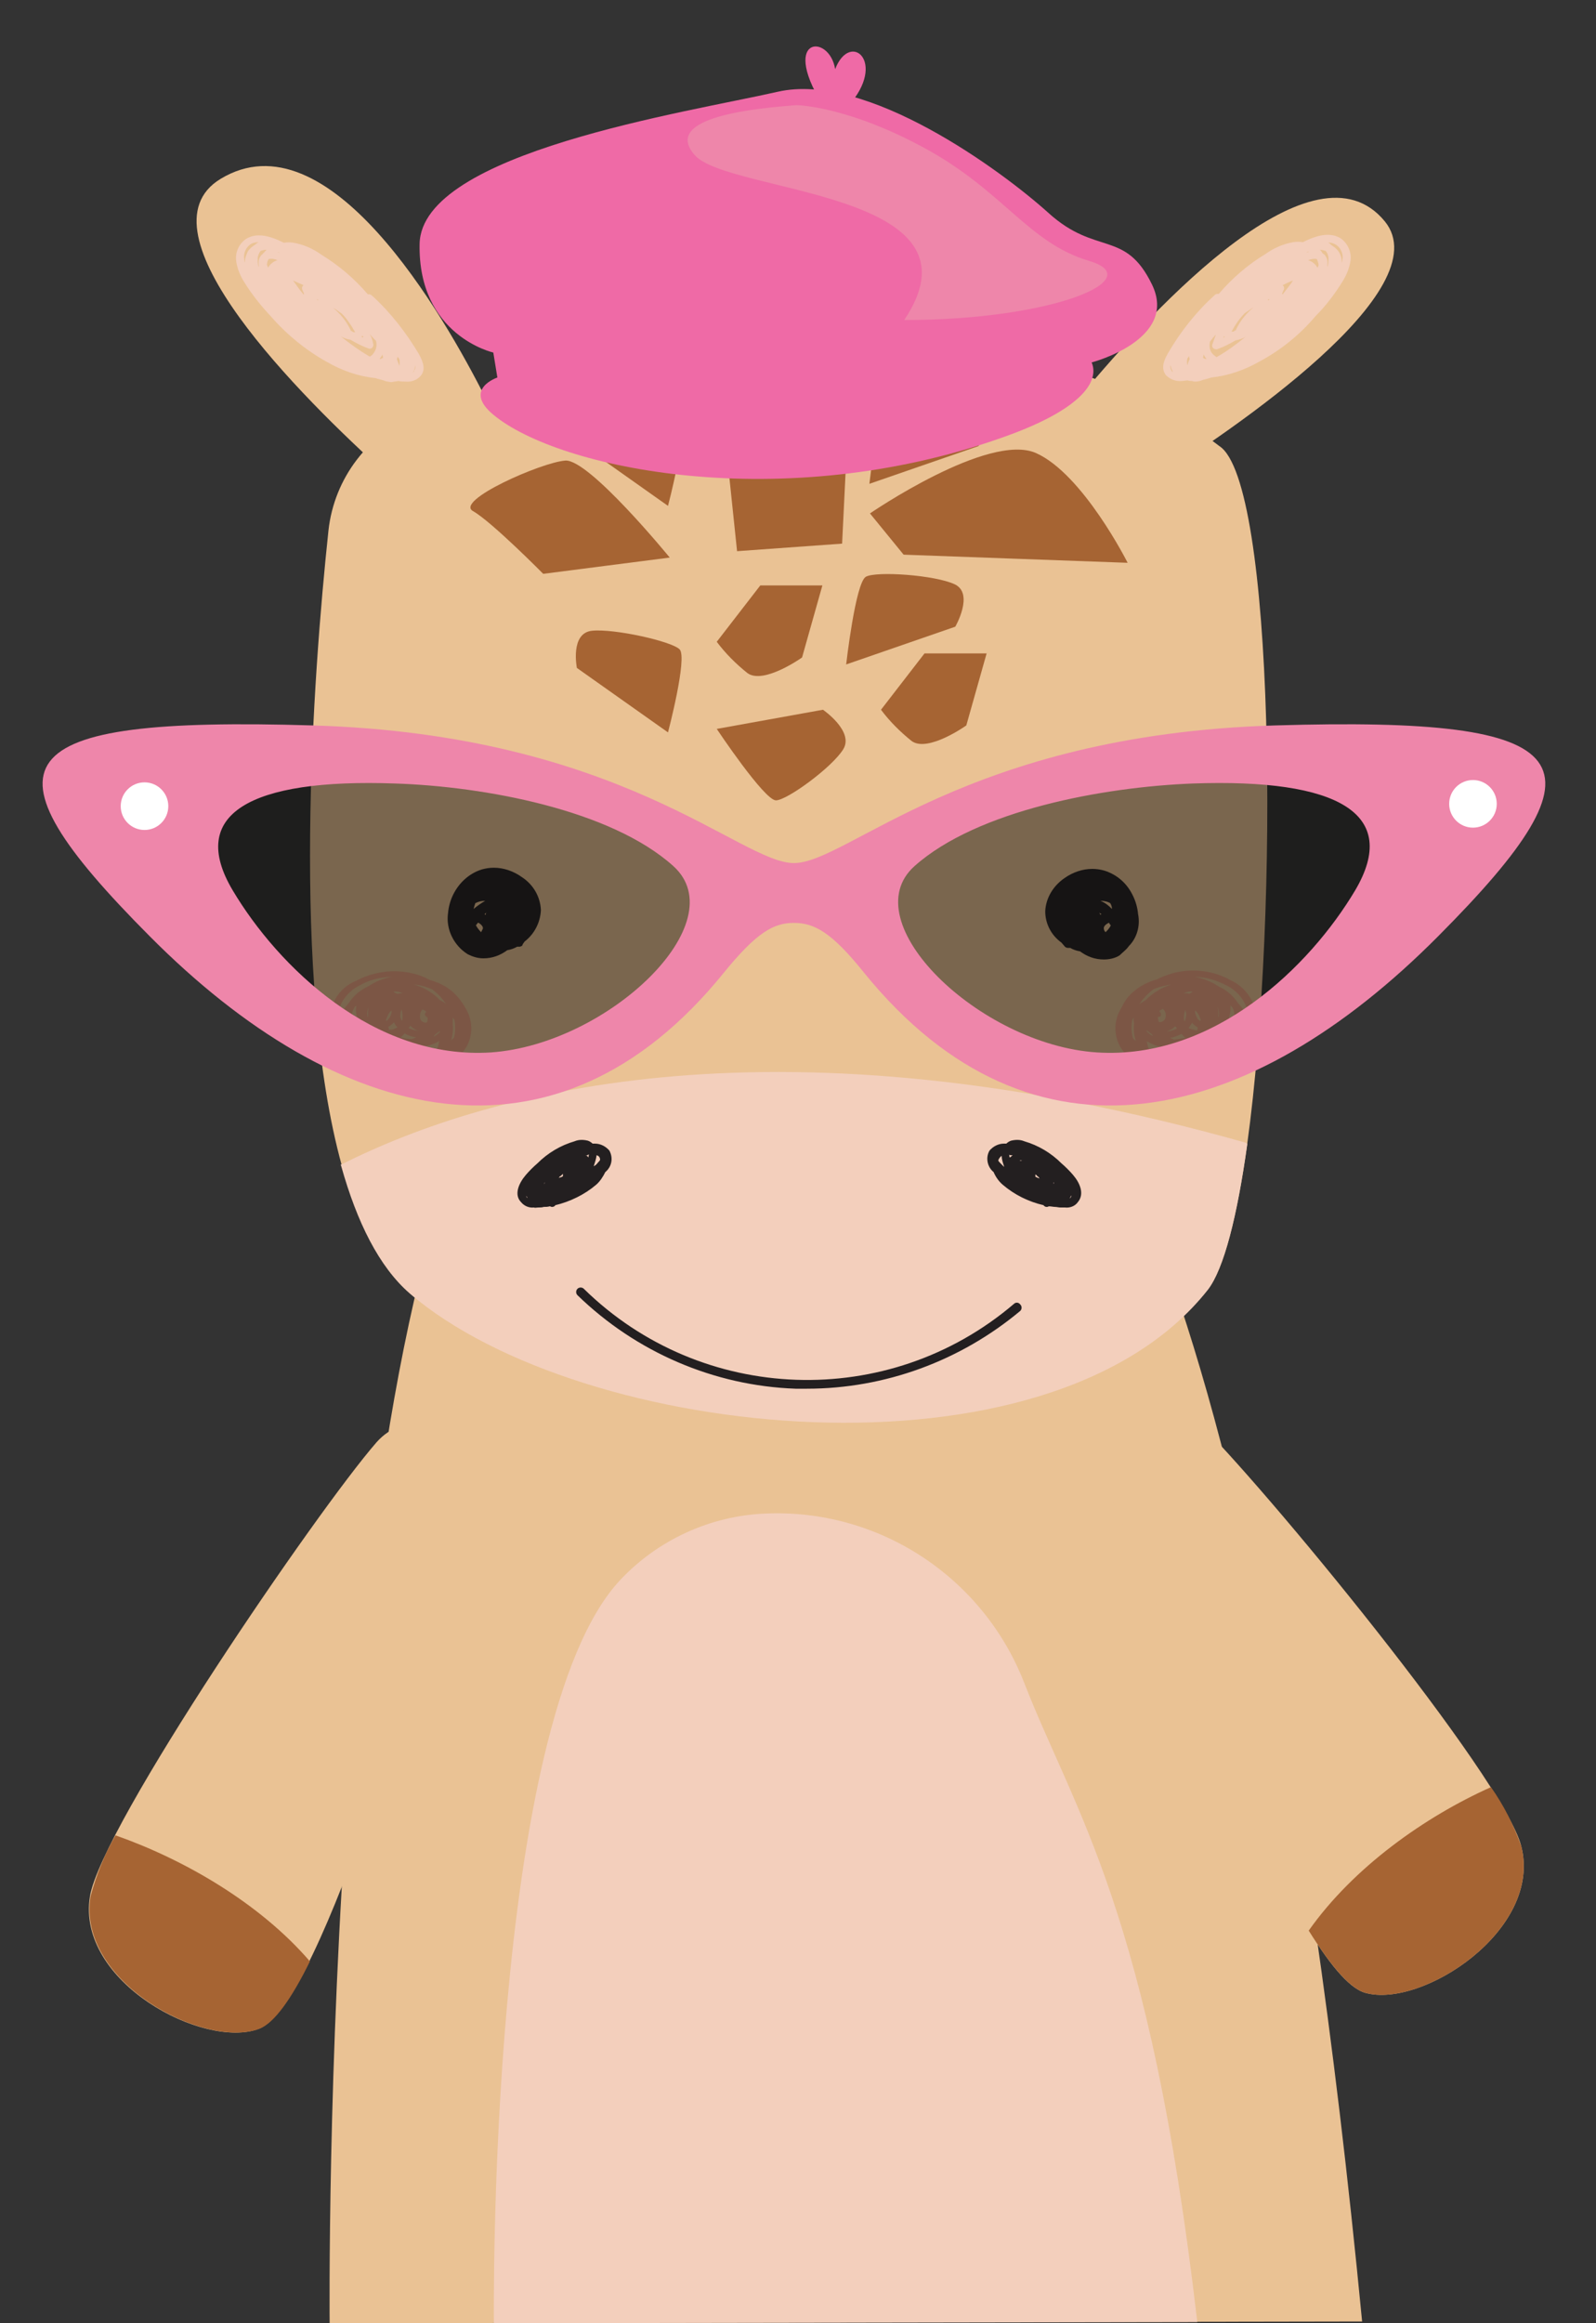 <?xml version="1.0" encoding="utf-8"?>
<!-- Generator: Adobe Illustrator 21.0.0, SVG Export Plug-In . SVG Version: 6.00 Build 0)  -->
<svg version="1.1" id="Layer_1" xmlns="http://www.w3.org/2000/svg" xmlns:xlink="http://www.w3.org/1999/xlink" x="0px" y="0px"
	 viewBox="0 0 275 400" style="enable-background:new 0 0 275 400;" xml:space="preserve" width="275" height="400"  preserveAspectRatio="none">
<rect x="0" y="0" width="275" height="400" fill="#333333" stroke="none"/>
<style type="text/css">
	.st0{fill:#FFFFFF;fill-opacity:0;}
	.st1{fill:#EAC294;}
	.st2{fill:#F3CFBC;}
	.st3{fill:#A66433;}
	.st4{fill:#231F20;}
	.st5{fill:#EFA382;}
	.st6{fill:#EF6AA6;}
	.st7{fill:#EE86AA;}
	.st8{opacity:0.5;fill:#0A0A09;enable-background:new    ;}
	.st9{fill:#FFFFFF;}
</style>
<rect id="Rectangle_185" class="st0" width="275" height="400"/>
<g id="Website">
	<g id="Veegs-Homepage-V3-FILTERS">
		<g id="Fashion">
			<g id="Products">
				<g id="Product">
					<g id="Group">
						<g id="Cow">
							<g id="Layer_1_1_">
								<g id="Group-2">
									<g id="Group_972">
										<g id="Group_965">
											<path id="Fill-1" class="st1" d="M56.8,400c0,0-1.7-177.4,32-220.6s88.7-3.5,88.7-3.5s37.7,21.3,57.2,223.8L56.8,400z"/>
											<path id="Fill-3" class="st2" d="M85.1,400c0,0-1.2-103.6,21.8-128c6.5-6.9,15.5-11,24.9-11.4
												c19.6-0.9,37.6,10.9,44.7,29.2c8.7,22.3,21.6,39.2,29.8,110L85.1,400z"/>
										</g>
										<path id="Fill-9" class="st1" d="M210.1,76.8c9.5,6.1,10.4,79.6,4.8,120.2c-1.7,12.2-4,21.5-6.8,25
											c-27.4,34.5-107.9,25.9-137.4,0.6c-5.3-4.6-9.1-12.3-11.8-21.9c-8.8-31.8-5-84.1-2.3-109.4c1-9,6.9-16.7,15.3-20l8.1-3.2
											c1-0.4,2.1-0.7,3.2-1c7.1-1.8,35.1-8.6,47.2-9c7.7-0.3,26,1.5,40.8,3.1C185.3,62.8,198.8,68.2,210.1,76.8L210.1,76.8"/>
										<g id="Path">
											<path id="Path_1117" class="st1" d="M196.7,241.9c3.3-0.9,6.8,0,9.2,2.4c11.4,10.9,53.1,61.6,56.2,73.5
												c3.8,14.5-17.2,28.1-26.9,25.3c-11.5-3.3-35-65.8-44.9-87.8c-2.2-4.9,0-10.6,4.9-12.8
												C195.7,242.3,196.2,242.1,196.7,241.9L196.7,241.9z"/>
											<path id="Path_1118" class="st3" d="M256.9,307.7c2.2,3.1,3.9,6.5,5.2,10.1c3.8,14.5-17.2,28.1-26.9,25.3
												c-2.7-0.8-6-4.8-9.7-10.7C233.2,321.5,245.5,312.8,256.9,307.7z"/>
										</g>
										<path id="Path-2" class="st2" d="M208.1,222.1c2.8-3.6,5.1-12.8,6.8-25c0-0.1,0-0.2,0-0.2l-0.4-0.2
											c-80-22.5-129.8-9.2-155.7,3.8l-0.1,0c0,0.1,0.1,0.2,0.1,0.3c2.7,9.6,6.5,17.3,11.8,21.9
											C100.1,248,180.7,256.7,208.1,222.1z"/>
										<g id="Group_966">
											<path id="Fill-13" class="st3" d="M155.7,95.5l38.6,1.4c0,0-7.7-15.3-15.8-18.9c-8.2-3.6-28.6,10.4-28.6,10.4L155.7,95.5
												z"/>
											<path id="Fill-15" class="st3" d="M145.1,93.6L127,94.9l-1.4-13.4l20.2-2.2L145.1,93.6z"/>
											<path id="Fill-17" class="st3" d="M115.4,96l-21.8,2.8c0,0-8.9-9-12.1-10.8s11.8-8.4,15.9-8.7S115.4,96,115.4,96"/>
											<path id="Fill-19" class="st3" d="M115.1,87.1c0,0,3.4-12.9,2-14.3c-1.4-1.4-11.3-3.6-15.1-3.2s-2.6,6.4-2.6,6.4
												L115.1,87.1z"/>
											<path id="Fill-21" class="st3" d="M123.5,125.5c0,0,8.2,12.3,10.2,12.3c1.9,0,9.7-5.7,11.6-8.8c1.9-3.1-3.5-6.8-3.5-6.8
												L123.5,125.5z"/>
											<path id="Fill-23" class="st3" d="M115.1,126.1c0,0,3.4-12.9,2-14.3c-1.4-1.4-11.3-3.6-15.1-3.2s-2.6,6.4-2.6,6.4
												L115.1,126.1z"/>
											<path id="Fill-25" class="st3" d="M149.8,83.3c0,0,1.6-14.1,3.4-15.1c1.8-1,11.9-0.3,15.3,1.3c3.4,1.6,0.1,7.3,0.1,7.3
												L149.8,83.3z"/>
											<path id="Fill-27" class="st3" d="M145.8,114.4c0,0,1.6-14.1,3.4-15.1s11.9-0.3,15.3,1.3s0.1,7.3,0.1,7.3L145.8,114.4z"
												/>
											<path id="Fill-29" class="st3" d="M125.5,71.5c1.5,2,3.3,3.8,5.3,5.4c2.8,2,9.4-2.7,9.4-2.7l3.4-12.4H133L125.5,71.5z"/>
											<path id="Fill-31" class="st3" d="M151.8,122.2c1.5,2,3.3,3.8,5.3,5.4c2.8,2,9.4-2.7,9.4-2.7l3.5-12.4h-10.7L151.8,122.2
												z"/>
											<path id="Fill-33" class="st3" d="M123.5,110.5c1.5,2,3.3,3.8,5.3,5.4c2.8,2,9.4-2.7,9.4-2.7l3.5-12.4H131L123.5,110.5z"
												/>
										</g>
										<g id="Group_967">
											<path id="Fill-35" class="st4" d="M191.1,158.9c0.1,0.1,0.1,0.3,0.3,0.4c-0.2,0.5-0.6,0.9-0.9,1.2
												c-0.2-0.2-0.3-0.4-0.3-0.6c-0.1-0.4,0.4-0.8,0.8-1C191,158.9,191,158.9,191.1,158.9L191.1,158.9 M191.6,156.5
												c-0.6-0.6-1.2-1.1-2-1.4c0.6,0,1.2,0.1,1.7,0.4C191.5,155.8,191.6,156.2,191.6,156.5 M189.4,157.1
												c0.1,0.1,0.2,0.2,0.4,0.3c-0.1,0-0.2,0.1-0.2,0.1C189.5,157.4,189.5,157.2,189.4,157.1 M194.5,162.9
												c1.4-1.4,2-3.5,1.6-5.5c-0.1-1.1-0.4-2.2-0.9-3.2c-1-2.1-2.7-3.6-4.9-4.3c-0.7-0.2-1.4-0.3-2.1-0.3
												c-1.7,0-3.4,0.6-4.8,1.6c-1.9,1.3-3.2,3.4-3.3,5.7c0,2.1,1,4.1,2.8,5.4c0.2,0.2,0.4,0.5,0.6,0.7c0.1,0.1,0.3,0.2,0.5,0.2
												c0.1,0,0.2,0,0.4,0c0.5,0.3,1.1,0.5,1.7,0.6c1.2,0.9,2.6,1.4,4.1,1.4l0,0c0.9,0,1.9-0.2,2.7-0.7
												C193.4,164,194.1,163.5,194.5,162.9"/>
											<path id="Fill-37" class="st4" d="M83.6,155.1c-0.7,0.4-1.4,0.9-2,1.4c0.1-0.4,0.2-0.7,0.3-1
												C82.5,155.2,83,155.1,83.6,155.1 M83.2,159.9c-0.1,0.2-0.2,0.4-0.3,0.6c-0.4-0.4-0.7-0.8-0.9-1.2
												c0.1-0.1,0.2-0.2,0.3-0.4v0c0.1,0,0.1,0,0.2,0C82.8,159.1,83.3,159.5,83.2,159.9 M83.8,157.1c-0.1,0.1-0.1,0.3-0.1,0.4
												c-0.1,0-0.2-0.1-0.2-0.1C83.6,157.3,83.7,157.2,83.8,157.1 M90.4,162.1c1.7-1.3,2.7-3.3,2.8-5.4
												c-0.1-2.3-1.3-4.4-3.3-5.7c-1.4-1-3.1-1.6-4.8-1.6c-0.7,0-1.4,0.1-2.1,0.3c-2.2,0.7-3.9,2.3-4.9,4.3
												c-0.5,1-0.8,2.1-0.9,3.2c-0.4,2.8,1,5.6,3.4,7.1c0.8,0.4,1.7,0.7,2.7,0.7l0,0c1.5,0,2.9-0.5,4.1-1.4
												c0.6-0.1,1.2-0.3,1.7-0.6c0.1,0,0.2,0,0.4,0c0.2,0,0.3-0.1,0.5-0.2C90,162.6,90.2,162.4,90.4,162.1"/>
										</g>
										<g id="Group_968">
											<path id="Fill-39" class="st4" d="M100.9,198.9c0.2,0.1,0.4,0.2,0.5,0.4c0-0.2,0-0.3,0.1-0.5c-0.1,0-0.2,0-0.3,0.1
												S101,198.9,100.9,198.9 M98.7,199.8c0.2,0,0.4,0,0.6,0.1c0.1,0,0.2,0,0.4,0c-0.1,0-0.2,0-0.4,0
												C99.1,199.8,98.9,199.8,98.7,199.8 M102.3,200.8L102.3,200.8c0.2-0.1,0.5-0.3,0.7-0.6c0.1-0.1,0.3-0.3,0.4-0.5
												c0-0.4-0.2-0.7-0.6-0.8C102.7,199.6,102.5,200.2,102.3,200.8 M96.4,202.6c0,0.1-0.1,0.1-0.1,0.2c0.2-0.1,0.5-0.1,0.7-0.3
												l0,0c0-0.1,0-0.2,0-0.4C96.8,202.3,96.6,202.5,96.4,202.6 M93.8,203.7c0,0.1,0,0.2,0,0.3c0-0.1,0-0.3,0.1-0.4
												C93.8,203.6,93.8,203.7,93.8,203.7 M90.8,206.2c0.1,0.1,0.2,0.1,0.2,0.2c-0.1-0.1-0.2-0.3-0.3-0.5
												C90.7,206,90.7,206.1,90.8,206.2 M92,207.9c-0.9,0.1-1.7-0.3-2.2-0.9c-1.3-1.3-0.4-3.3,0.8-4.7c0.6-0.7,1.3-1.4,2-2
												c1.8-1.8,4-3.1,6.4-3.8c0.7-0.3,1.5-0.3,2.3-0.1c0.3,0.1,0.6,0.3,0.8,0.5c0.1,0,0.3,0,0.4,0c1,0,1.9,0.5,2.5,1.2
												c0.7,1.3,0.4,2.8-0.7,3.7c-0.4,0.8-0.9,1.6-1.6,2.2c-2,1.7-4.5,2.9-7,3.5c-0.2,0.3-0.6,0.4-0.9,0.2l-0.1,0
												c-0.3,0.1-0.7,0.1-1,0.1c-0.3,0.1-0.6,0.1-0.9,0.1C92.4,207.9,92.2,208,92,207.9"/>
											<path id="Fill-41" class="st4" d="M174.2,198.9c-0.1,0-0.2,0-0.3-0.1c0,0.2,0,0.3,0.1,0.5c0.2-0.1,0.3-0.3,0.5-0.4
												C174.4,198.9,174.3,198.9,174.2,198.9 M176.1,199.8c-0.1,0-0.3,0-0.4,0C175.8,199.9,175.9,199.9,176.1,199.8
												c0.2,0,0.4,0,0.5,0C176.4,199.8,176.3,199.8,176.1,199.8 M172.6,199c-0.3,0.2-0.5,0.5-0.6,0.8c0.1,0.2,0.2,0.3,0.4,0.5
												c0.2,0.2,0.4,0.4,0.6,0.6l0-0.1C172.8,200.2,172.6,199.6,172.6,199 M178.4,202.2c0,0.1,0,0.2,0,0.4l0,0
												c0.2,0.1,0.4,0.2,0.7,0.3c0-0.1-0.1-0.1-0.1-0.2C178.7,202.5,178.6,202.3,178.4,202.2 M181.5,203.5
												c0,0.1,0.1,0.3,0.1,0.4c0-0.1,0-0.2,0-0.3C181.5,203.6,181.5,203.6,181.5,203.5 M184.6,205.8c-0.1,0.2-0.2,0.4-0.3,0.5
												c0.1,0,0.2-0.1,0.2-0.2C184.6,206.1,184.6,206,184.6,205.8 M182.7,207.9c-0.3,0-0.6-0.1-0.9-0.1c-0.3,0-0.7-0.1-1-0.1
												l-0.1,0c-0.3,0.2-0.7,0.1-0.9-0.2c-2.6-0.6-5-1.8-7-3.5c-0.7-0.6-1.2-1.3-1.6-2.2c-1.1-0.9-1.4-2.5-0.7-3.7
												c0.6-0.7,1.5-1.2,2.5-1.2c0.1,0,0.3,0,0.4,0c0.2-0.2,0.5-0.4,0.8-0.5c0.8-0.2,1.6-0.2,2.3,0.1c2.4,0.7,4.6,2,6.4,3.8
												c0.7,0.6,1.4,1.3,2,2c1.2,1.4,2,3.3,0.8,4.7c-0.5,0.7-1.4,1-2.2,0.9C183.1,207.9,182.9,207.9,182.7,207.9"/>
										</g>
										<path id="Fill-43" class="st4" d="M139,239.1c-0.6,0-1.3,0-1.9,0c-14.1-0.5-27.5-6.3-37.6-16.1c-0.3-0.3-0.3-0.8,0-1.1
											c0,0,0,0,0,0c0.3-0.3,0.8-0.3,1.1,0c20.3,19.9,52.5,21,74.1,2.6c0.3-0.3,0.8-0.3,1.1,0.1c0.3,0.3,0.3,0.8,0,1.1
											c0,0,0,0,0,0C165.5,234.3,152.5,239.1,139,239.1"/>
										<g id="Group_969">
											<path id="Fill-9-2" class="st1" d="M189.5,83.2c-4.8-2.2-6.9-8-4.7-12.8c0.3-0.8,0.8-1.5,1.3-2.1
												c13.3-16,40.4-44.9,52.5-30.2c9.7,11.8-26.6,36.2-39.8,44.5C196,84.4,192.5,84.6,189.5,83.2L189.5,83.2z"/>
											<path id="Fill-45" class="st2" d="M225.5,43.3c-0.1,0-0.3,0.1-0.4,0.2C225.3,43.4,225.5,43.4,225.5,43.3L225.5,43.3
												 M229.4,42.2c0.5,0.3,1,0.7,1.3,1.2c0.4,0.6,0.5,1.2,0.5,1.9c0-0.2,0.1-0.3,0.1-0.5c0.2-1-0.2-2-1-2.6
												c-0.5-0.3-1-0.5-1.5-0.4h0C229,41.8,229.2,42,229.4,42.2 M228.7,45.7c0,0.1,0,0.2,0,0.3c0-0.1,0.1-0.2,0.1-0.3
												c0.1-0.4,0.1-0.8,0.1-1.2c0-0.5-0.2-1-0.5-1.3c-0.3-0.1-0.7-0.2-1-0.2c0.2,0.1,0.3,0.3,0.4,0.5c0.1,0.1,0.1,0.1,0.2,0.2
												c0.2,0.1,0.3,0.2,0.4,0.4C228.7,44.5,228.8,45.1,228.7,45.7 M225.4,44.8c0.7,0.2,1.3,0.7,1.6,1.3
												c0.1-0.2,0.2-0.3,0.2-0.5c0-0.3-0.2-0.7-0.3-1C226.4,44.5,225.9,44.6,225.4,44.8 M220.9,50.6c0.1,0,0.1,0.1,0.1,0.1
												c0.6-0.8,1.2-1.5,1.8-2.4c-0.6,0.2-1.2,0.5-1.8,0.8c0,0,0.1,0.1,0.1,0.1c0.2,0.2,0.2,0.5,0.1,0.7
												C221.1,50.1,221,50.3,220.9,50.6 M218.4,51.6c0.1,0,0.1,0.1,0.2,0.1c0.1-0.1,0.1-0.1,0.1-0.2
												C218.6,51.5,218.5,51.6,218.4,51.6 M212.2,57.1c0.1,0,0.2,0,0.3,0c0.2-0.1,0.3-0.2,0.5-0.3c0-0.1,0-0.2,0.1-0.3
												c0.7-1.4,1.7-2.6,2.9-3.6c-0.5,0.3-1,0.7-1.5,1C213.5,54.9,212.8,56,212.2,57.1 M210.9,57.9c0,0.1-0.1,0.2-0.1,0.3
												L211,58C211,57.9,211,57.9,210.9,57.9 M208.5,58.8c-0.2,0.7-0.1,1.6,0.5,2.2c0.2,0.2,0.4,0.3,0.6,0.5
												c1.8-1,3.4-2.2,5-3.5c-0.5,0.3-1.1,0.5-1.7,0.6c-1,0.6-2,1.1-3.1,1.5c-0.2,0.1-0.5,0-0.7-0.1c-0.2-0.2-0.3-0.4-0.2-0.7
												c0.2-0.6,0.4-1.1,0.6-1.7C209.2,57.9,208.8,58.4,208.5,58.8 M207.3,61.6c0.1,0.1,0.3,0.2,0.5,0.2c0,0,0.1,0,0.1,0
												c-0.2-0.2-0.4-0.5-0.5-0.8C207.4,61.2,207.3,61.4,207.3,61.6 M204.6,61.7c-0.1,0.4-0.1,0.8,0,1.2
												c0.1-0.4,0.2-0.7,0.4-1.1c-0.1-0.2-0.1-0.3-0.1-0.5L204.6,61.7 M205.9,63.2h0.2C206,63.2,205.9,63.2,205.9,63.2
												L205.9,63.2 M201.7,62.9c-0.1,0.3,0,0.7,0.2,1c0.1,0.1,0.1,0.1,0.2,0.2c0-0.1-0.1-0.2-0.1-0.3
												C201.8,63.5,201.8,63.2,201.7,62.9 M206,65.7c-0.2,0-0.4,0-0.6-0.1c-0.2,0-0.5,0-0.7-0.1c-0.4,0-0.8,0.1-1.1,0.1h0
												c-1,0.1-2-0.3-2.7-1c-1.1-1.4,0-3.1,0.3-3.7c2.2-3.8,4.9-7.2,8.1-10.1c0.2-0.2,0.4-0.2,0.7-0.2c2.3-2.7,5.1-5.1,8.1-6.9
												c1.4-1,3-1.7,4.7-2c0.6-0.1,1.1-0.1,1.7,0l0.4-0.2c2.7-1.3,4.7-1.4,6.2-0.4c1.2,0.9,1.8,2.4,1.6,3.8
												c-0.2,1.3-0.7,2.5-1.4,3.6c-1.3,2.1-2.8,4.1-4.6,5.9c-2.7,3.2-5.9,5.8-9.6,7.8c-2.6,1.5-5.5,2.5-8.4,2.8l-0.3,0.1
												c-0.3,0.1-0.7,0.2-1.1,0.3l0,0C206.8,65.6,206.4,65.7,206,65.7"/>
										</g>
										<g id="Group_970">
											<path id="Fill-9-3" class="st1" d="M82.4,80.8C78.4,85.4,71.5,85.9,67,82c-0.1-0.1-0.1-0.1-0.2-0.2
												c-15-13.5-43.6-42-28.8-51c18.5-11.2,38.3,23.1,45.8,38C85.8,72.8,85.2,77.5,82.4,80.8L82.4,80.8z"/>
											<path id="Fill-47" class="st2" d="M47.7,43.4c0.2,0,0.3,0.1,0.5,0.1C48,43.4,47.9,43.4,47.7,43.4L47.7,43.4 M44.6,41.7
												L44.6,41.7c-0.5,0-1.1,0.1-1.5,0.4c-0.8,0.6-1.2,1.6-1,2.6c0,0.2,0,0.3,0.1,0.5c0-0.7,0.2-1.3,0.5-1.9
												c0.3-0.5,0.8-0.9,1.3-1.2C44.1,42,44.3,41.8,44.6,41.7 M44.9,44.1c0.1-0.2,0.3-0.3,0.4-0.4c0-0.1,0.1-0.1,0.2-0.2
												c0.1-0.2,0.3-0.3,0.4-0.5c-0.4,0-0.7,0.1-1,0.2c-0.3,0.4-0.5,0.9-0.5,1.3c0,0.4,0,0.8,0.1,1.2c0,0.1,0.1,0.2,0.1,0.3
												c0-0.1,0-0.2,0-0.3C44.5,45.1,44.6,44.5,44.9,44.1 M46.3,44.6c-0.2,0.3-0.3,0.6-0.3,1c0.1,0.2,0.1,0.3,0.2,0.5
												c0.3-0.6,0.9-1.1,1.6-1.3C47.4,44.6,46.9,44.5,46.3,44.6 M52.1,49.9c-0.1-0.2-0.1-0.5,0.1-0.7c0,0,0.1-0.1,0.1-0.1
												c-0.6-0.3-1.2-0.5-1.8-0.8c0.6,0.8,1.1,1.6,1.8,2.4c0,0,0.1-0.1,0.1-0.1C52.3,50.4,52.2,50.1,52.1,49.9 M54.6,51.5
												c0,0.1,0.1,0.1,0.1,0.2c0.1,0,0.1-0.1,0.2-0.1C54.8,51.6,54.7,51.6,54.6,51.5 M58.9,54c-0.5-0.3-0.9-0.7-1.5-1
												c1.2,1,2.2,2.2,2.9,3.6c0.1,0.1,0.1,0.2,0.1,0.3c0.2,0.1,0.3,0.2,0.5,0.3c0.1,0,0.2,0,0.3,0C60.5,56,59.8,54.9,58.9,54
												 M62.3,58l0.3,0.1c0-0.1-0.1-0.2-0.1-0.3C62.3,57.9,62.3,58,62.3,58 M63.7,57.5c0.3,0.5,0.5,1.1,0.6,1.7
												c0.1,0.2,0,0.5-0.2,0.7C64,60,63.7,60.1,63.5,60c-1.1-0.4-2.1-0.9-3.1-1.5c-0.6-0.1-1.2-0.3-1.7-0.6
												c1.6,1.3,3.3,2.5,5,3.5c0.2-0.1,0.5-0.3,0.6-0.5c0.5-0.6,0.7-1.4,0.5-2.2C64.5,58.4,64.1,58,63.7,57.5 M65.9,61
												c-0.1,0.3-0.3,0.5-0.5,0.8c0,0,0.1,0,0.1,0c0.2,0,0.3-0.1,0.5-0.2C66,61.4,65.9,61.2,65.9,61 M68.5,61.4
												c0,0.2-0.1,0.3-0.1,0.5c0.1,0.3,0.3,0.7,0.4,1.1c0.1-0.4,0.1-0.8,0-1.2L68.5,61.4 M67.4,63.2c0,0-0.1,0.1-0.1,0.1
												L67.4,63.2L67.4,63.2 M71.3,63.8c0,0.1-0.1,0.2-0.1,0.3C71.3,64,71.4,64,71.3,63.8c0.3-0.2,0.3-0.6,0.2-0.9
												C71.5,63.2,71.5,63.5,71.3,63.8 M66.1,65.5L66.1,65.5c-0.4-0.1-0.7-0.2-1.1-0.3l-0.3-0.1c-3-0.3-5.8-1.3-8.4-2.8
												c-3.6-2-6.9-4.7-9.6-7.8c-1.7-1.8-3.3-3.8-4.6-5.9c-0.7-1.1-1.2-2.3-1.4-3.6c-0.2-1.5,0.4-2.9,1.6-3.8
												c1.5-1,3.5-0.9,6.2,0.4l0.4,0.2c0.6-0.1,1.1-0.1,1.7,0c1.7,0.3,3.3,1,4.7,2c3.1,1.9,5.8,4.2,8.1,6.9
												c0.2-0.1,0.5,0,0.7,0.2c3.2,2.9,5.9,6.4,8.1,10.1c0.3,0.6,1.4,2.4,0.3,3.7c-0.7,0.8-1.7,1.1-2.7,1h0
												c-0.4,0-0.8,0-1.1-0.1c-0.2,0-0.5,0.1-0.7,0.1c-0.2,0-0.4,0.1-0.6,0.1C66.9,65.7,66.5,65.7,66.1,65.5"/>
										</g>
										<g id="Group_971">
											<path id="Fill-49" class="st5" d="M58.1,175.5c0.1-2.5,1.6-4.7,3.8-5.8c1.7-1,3.7-1.5,5.7-1.5c-1.5,0.2-2.9,0.8-4.1,1.6
												c-0.2,0.1-0.4,0.2-0.6,0.3c-1.1,0.6-2.1,1.5-2.8,2.6c-0.8,0.9-1.5,1.9-1.9,3C58.1,175.6,58.1,175.6,58.1,175.5
												 M62.2,176.6c-0.2,0.3-0.3,0.6-0.4,1c-0.7-0.7-1.2-1.7-1.2-2.7c0-0.5,0.2-1,0.5-1.5c0.1-0.1,0.2-0.2,0.3-0.3
												C61.2,174.3,61.5,175.6,62.2,176.6 M59.4,175.8c0.3,1.3,1.1,2.5,2.2,3.3c0,0.1,0,0.1,0,0.2c0.1,0.6,0.3,1.2,0.6,1.7
												c-1.2-0.6-2.3-1.6-3.1-2.7C59,177.4,59.1,176.6,59.4,175.8 M63.1,171.9c0-0.1,0.1-0.1,0.1-0.2l0.1-0.1
												C63.2,171.7,63.1,171.8,63.1,171.9 M63.5,173.4c-0.1,0.5-0.1,1.1-0.1,1.6l-0.1,0.1c0-0.1,0-0.1,0-0.2
												C63.2,174.4,63.3,173.9,63.5,173.4 M62.8,178.6c0-0.3,0.1-0.5,0.2-0.8c0.4,0.4,0.7,0.8,1.2,1.1c0.4,0.4,0.9,0.7,1.4,1.1
												c0,0.1,0,0.1,0.1,0.2c-0.7-0.3-1.3-0.6-1.9-1C63.4,178.9,63.1,178.8,62.8,178.6 M63.3,180.3c1.1,0.6,2.2,1.1,3.3,1.4
												c0.3,0.3,0.6,0.6,0.9,0.9c-0.8-0.1-1.5-0.3-2.2-0.5C64.5,181.7,63.8,181,63.3,180.3 M67.2,175.1
												c-0.2,0.3-0.4,0.5-0.6,0.7c0-0.1-0.1-0.1-0.1-0.2c0.2-0.5,0.4-1.1,0.8-1.5l0.2-0.1C67.5,174.4,67.4,174.7,67.2,175.1
												 M67.2,177.3l-0.2,0c0-0.2,0-0.3-0.1-0.5c0.4-0.2,0.7-0.5,1-0.8c0.1,0.3,0.3,0.6,0.6,0.9
												C68.1,177.1,67.7,177.3,67.2,177.3 M69,174.5c0-0.2,0.1-0.5,0.2-0.7c0.2,0.6,0.2,1.3,0.1,2C69,175.4,68.9,175,69,174.5
												 M69,178.6c0.3-0.2,0.5-0.4,0.7-0.7c0.6,0.4,1.3,0.6,2,0.7c-0.2,0.1-0.4,0.2-0.7,0.3C70.3,178.9,69.6,178.8,69,178.6
												 M69,180.4c0.1,0,0.2,0,0.2,0c1,0.1,2,0.1,3-0.2c0.6,0,1.2-0.1,1.7-0.2c0.6-0.2,1.3-0.4,1.8-0.8
												c-0.1,0.5-0.2,0.9-0.4,1.4c-0.9,0.4-1.9,0.6-2.9,0.6C71.2,181.1,70.1,180.8,69,180.4 M69.1,182.2
												c0.6,0.1,1.3,0.1,1.9,0.2c0.4,0,0.8,0,1.3,0c0.4,0.1,0.9,0.1,1.3,0.1c-0.2,0.1-0.5,0.2-0.7,0.3c-0.7,0.1-1.3,0.1-2,0.1
												c-0.4-0.1-0.8-0.2-1.2-0.4C69.4,182.4,69.2,182.3,69.1,182.2 M75.8,177.7c-0.3,0.3-0.7,0.6-1.1,0.8
												c0.1-0.1,0.2-0.3,0.3-0.4c0.3-0.2,0.5-0.4,0.8-0.6C75.7,177.5,75.8,177.6,75.8,177.7 M75.8,172.2
												c-1.2-1.3-2.8-2.2-4.5-2.7c0.8,0.1,1.5,0.2,2.3,0.5c0.3,0.1,0.5,0.2,0.8,0.3c1,0.7,1.8,1.6,2.5,2.6
												C76.6,172.6,76.2,172.4,75.8,172.2 M77.7,179.2c0.3-0.9,0.4-1.9,0.3-2.9l0-0.1l0-0.1c0-0.3,0-0.6,0-0.9
												c0.1,0.1,0.2,0.3,0.3,0.4c0.2,1,0.2,2.1-0.1,3.1C78,178.9,77.8,179,77.7,179.2 M73.7,175.2c0,0.2,0,0.5-0.1,0.7l0,0.1
												c-0.2,0.1-0.4,0.1-0.6,0c-0.3-0.1-0.5-0.3-0.6-0.6c-0.1-0.6,0-1.2,0.4-1.6c0.2,0.1,0.4,0.2,0.6,0.3c0,0.1,0,0.1,0,0.2
												c-0.1,0.1-0.2,0.2-0.2,0.3C73.2,174.8,73.4,175.1,73.7,175.2C73.7,175.2,73.7,175.2,73.7,175.2 M72.2,177.5
												c0.1,0,0.1,0,0.2,0c-0.7,0-1.4-0.2-2-0.5c0.1-0.1,0.2-0.2,0.3-0.4C71.2,177.1,71.7,177.4,72.2,177.5 M69.4,171
												c-0.3,0-0.7,0.1-1,0.1c-0.2-0.1-0.4-0.2-0.6-0.3c0.1,0,0.1-0.1,0.2-0.1C68.5,170.7,69,170.8,69.4,171 M56.8,175.5
												c0.1,1.1,0.4,2.3,1.1,3.2c0.6,2,2.1,3.6,4.1,4.4c1.8,0.7,3.8,1.1,5.7,1.2c0.8,0.2,1.6,0.3,2.5,0.3c0.6,0,1.2-0.1,1.8-0.2
												c0.6-0.1,1.1-0.3,1.6-0.5l0.2,0c1.9-0.2,3.7-0.9,5.2-2c2.2-1.9,2.8-5,1.6-7.6c-0.7-1.4-1.6-2.7-2.8-3.7
												c-1.1-0.9-2.4-1.5-3.8-1.9c-0.9-0.5-1.9-0.9-2.9-1.1c-3.3-0.8-6.8-0.3-9.8,1.3C58.6,170,56.9,172.6,56.8,175.5"/>
											<path id="Fill-51" class="st5" d="M215.2,175.7c-0.4-1.1-1.1-2.2-1.9-3c-0.7-1.1-1.7-2-2.8-2.6c-0.2-0.1-0.4-0.2-0.6-0.3
												c-1.2-0.8-2.7-1.4-4.1-1.6c2,0,3.9,0.6,5.6,1.5c2.2,1.1,3.7,3.3,3.8,5.8C215.3,175.6,215.2,175.6,215.2,175.7 M212,173.1
												c0.1,0.1,0.2,0.2,0.3,0.3c0.3,0.4,0.4,0.9,0.4,1.5c0,1-0.4,2-1.2,2.7c-0.1-0.3-0.2-0.7-0.4-1
												C211.8,175.6,212.1,174.3,212,173.1 M214.2,178.2c-0.8,1.1-1.9,2-3.1,2.7c0.3-0.5,0.5-1.1,0.6-1.7c0-0.1,0-0.1,0-0.2
												c1.1-0.8,1.8-2,2.2-3.3C214.2,176.6,214.4,177.4,214.2,178.2 M210,171.6l0.1,0.1c0,0.1,0.1,0.1,0.1,0.2
												C210.2,171.8,210.1,171.7,210,171.6 M210,174.9c0,0.1,0,0.1,0,0.2l-0.1-0.1c0.1-0.5,0-1.1-0.1-1.6
												C210,173.9,210.1,174.4,210,174.9 M209.7,179.1c-0.6,0.4-1.3,0.7-1.9,1c0-0.1,0-0.1,0.1-0.2c0.5-0.3,1-0.7,1.4-1.1
												c0.4-0.4,0.8-0.7,1.2-1.1c0.1,0.3,0.1,0.5,0.2,0.8C210.2,178.8,209.9,179,209.7,179.1 M208,182.1
												c-0.7,0.2-1.5,0.4-2.2,0.5c0.3-0.3,0.6-0.6,0.9-0.9c1.2-0.4,2.3-0.8,3.3-1.4C209.5,181.1,208.8,181.7,208,182.1
												 M205.9,174l0.2,0.1c0.4,0.4,0.6,1,0.8,1.5c0,0.1-0.1,0.1-0.1,0.2c-0.3-0.2-0.5-0.4-0.6-0.7
												C206,174.8,205.9,174.4,205.9,174 M204.8,177c0.2-0.3,0.4-0.6,0.6-0.9c0.3,0.3,0.6,0.6,1,0.8c0,0.2-0.1,0.3-0.1,0.5
												l-0.2,0C205.6,177.3,205.2,177.2,204.8,177 M204.1,175.9c-0.2-0.6-0.1-1.3,0.1-2c0.1,0.2,0.2,0.4,0.2,0.7
												C204.4,175,204.3,175.5,204.1,175.9 M202.3,179c-0.2-0.1-0.5-0.2-0.7-0.3c0.7-0.1,1.4-0.4,2-0.7c0.2,0.3,0.4,0.5,0.7,0.7
												C203.7,178.8,203,178.9,202.3,179 M200.9,181.3c-1-0.1-2-0.3-2.9-0.6c-0.2-0.4-0.3-0.9-0.4-1.4c0.6,0.3,1.2,0.6,1.8,0.8
												c0.6,0.1,1.2,0.2,1.7,0.2c1,0.3,2,0.4,3,0.2c0.1,0,0.2,0,0.2,0C203.3,180.8,202.1,181.1,200.9,181.3 M203.7,182.5
												c-0.4,0.2-0.8,0.3-1.2,0.4c-0.7,0-1.4,0-2-0.1c-0.3-0.1-0.5-0.2-0.7-0.3c0.4,0,0.9,0,1.3-0.1c0.4,0,0.8,0,1.3,0
												c0.6,0,1.3-0.1,1.9-0.2C204.1,182.4,203.9,182.5,203.7,182.5 M197.6,177.4c0.2,0.2,0.5,0.4,0.8,0.6
												c0.1,0.1,0.2,0.3,0.3,0.4c-0.4-0.2-0.7-0.4-1.1-0.8C197.5,177.6,197.6,177.5,197.6,177.4 M196.3,172.9
												c0.7-1,1.5-1.9,2.5-2.6c0.3-0.1,0.5-0.2,0.8-0.3c0.7-0.2,1.5-0.4,2.3-0.5c-1.7,0.5-3.2,1.4-4.5,2.7
												C197.1,172.4,196.7,172.6,196.3,172.9 M195.2,178.7c-0.3-1-0.3-2-0.1-3.1c0.1-0.2,0.2-0.3,0.3-0.4
												c-0.1,0.3-0.1,0.6,0,0.9l0,0.1l0,0.1c-0.1,1,0,1.9,0.3,2.9C195.5,179.1,195.3,178.9,195.2,178.7 M200,174.5
												c0-0.1-0.1-0.2-0.2-0.3c0-0.1,0-0.1,0-0.2c0.2-0.1,0.4-0.2,0.6-0.3c0.4,0.4,0.6,1,0.4,1.6c-0.1,0.3-0.3,0.5-0.6,0.6
												c-0.2,0.1-0.4,0.1-0.6,0l0-0.1c0-0.2-0.1-0.5-0.1-0.7C200,175.1,200.1,174.8,200,174.5C200,174.5,200,174.5,200,174.5
												 M202.5,176.7c0.1,0.1,0.2,0.2,0.3,0.4c-0.6,0.3-1.3,0.5-2,0.5c0.1,0,0.1,0,0.2,0C201.6,177.4,202.1,177.1,202.5,176.7
												 M205.3,170.7c0.1,0,0.1,0.1,0.2,0.1c-0.2,0.1-0.4,0.2-0.6,0.3c-0.3-0.1-0.6-0.1-1-0.1
												C204.4,170.8,204.8,170.7,205.3,170.7 M212.1,168.8c-3-1.7-6.5-2.1-9.8-1.3c-1,0.3-2,0.6-2.9,1.1c-1.4,0.4-2.7,1-3.8,1.9
												c-0.9,0.7-1.7,1.6-2.2,2.7c-0.2,0.3-0.4,0.7-0.6,1.1c-1.2,2.6-0.6,5.7,1.6,7.6c1.5,1.2,3.3,1.9,5.2,2l0.2,0
												c0.5,0.2,1.1,0.4,1.6,0.5c0.6,0.1,1.2,0.2,1.8,0.2c0.8,0,1.7-0.1,2.5-0.3c2,0,3.9-0.4,5.7-1.2c2-0.8,3.4-2.4,4.1-4.4
												c0.7-0.9,1-2,1.1-3.2C216.4,172.6,214.7,170,212.1,168.8"/>
										</g>
										<g id="Path-3">
											<path id="Path_1119" class="st1" d="M73.9,245.1c-3.3-0.6-6.7,0.6-9,3.2c-10.3,11.8-47.4,66.1-49.4,78.2
												c-2.4,14.8,19.7,26.4,29.1,22.8c11.1-4.3,28.9-68.6,36.8-91.5c1.7-5-0.9-10.6-6-12.3C74.9,245.3,74.4,245.2,73.9,245.1
												L73.9,245.1z"/>
											<path id="Path_1120" class="st3" d="M19.9,316c-1.9,3.3-3.3,6.8-4.3,10.5c-2.4,14.8,19.7,26.4,29.1,22.8
												c2.6-1,5.6-5.3,8.7-11.6C44.7,327.6,31.6,320.1,19.9,316z"/>
										</g>
									</g>
									<g id="Path-4">
										<path id="Path_1121" class="st6" d="M188.1,62.4c1.4,3.3-1.8,8.2-15.6,13c-37.7,13.3-76.2,5.4-87.5-4
											C79.7,67,85.7,65,85.7,65L85,60.7c0,0-13-2.9-12.7-18.7c0.3-15.8,46.4-22.7,61.7-26.2s38.5,13.5,46.7,20.9
											c8.2,7.4,13.2,2.8,17.8,12.3S188.1,62.4,188.1,62.4z"/>
										<path id="Path_1122" class="st6" d="M142.4,19.1c-8.5-12.9,0.5-13.5,1.5-7.2c2.6-6.7,9-1.2,2.3,6.3S142.4,19.1,142.4,19.1
											z"/>
										<path id="Path_1123" class="st7" d="M137.2,18.1c-6.2,0.5-23.4,1.9-17.5,8.6c5.9,6.7,51.1,6.1,36.1,28.4
											c25.7,0,42.3-7.1,31.8-10.2C177.2,41.8,173,33,159.5,25.6S137.2,18.1,137.2,18.1z"/>
									</g>
									<g id="Group_973">
										<path id="Shape" class="st8" d="M85.1,182.8c-21.7,1.4-39.4-15.8-47.7-29.9s3.2-20.7,30-19.8c16.5,0.6,39.8,4.8,51.4,15.2
											C130.3,158.7,106.8,181.4,85.1,182.8z M236.3,152.9c-8.4,14.1-26.1,31.4-47.7,29.9s-45.2-24.2-33.7-34.5
											c11.6-10.4,34.9-14.6,51.4-15.2C233.2,132.2,244.7,138.8,236.3,152.9L236.3,152.9z"/>
										<path id="Shape-2" class="st7" d="M219.7,124.9c-53.3,1.6-73.6,23.7-82.9,23.7s-29.6-22.1-82.9-23.7s-58.2,6.1-28.1,36.3
											c32.4,32.6,69.9,42.1,98.9,6.3c5.7-7,8.6-8.6,12.1-8.6s6.5,1.6,12.1,8.6c29.1,35.8,66.5,26.3,98.9-6.3
											C277.9,131,273,123.3,219.7,124.9z M84.6,181.2c-20.2,1.3-36.7-14.8-44.5-27.9c-7.8-13.1,2.9-19.3,28-18.4
											c15.3,0.5,37.1,4.5,47.9,14.2S104.8,179.8,84.6,181.2L84.6,181.2z M233.5,153.3c-7.8,13.1-24.3,29.2-44.5,27.9
											s-42.2-22.5-31.4-32.1s32.5-13.6,47.9-14.2C230.6,134,241.3,140.1,233.5,153.3L233.5,153.3z"/>
										<ellipse id="Oval" class="st9" cx="24.9" cy="138.8" rx="4.1" ry="4.1"/>
										<ellipse id="Oval-2" class="st9" cx="253.8" cy="138.4" rx="4.1" ry="4.1"/>
									</g>
								</g>
							</g>
						</g>
					</g>
				</g>
			</g>
		</g>
	</g>
</g>
</svg>
